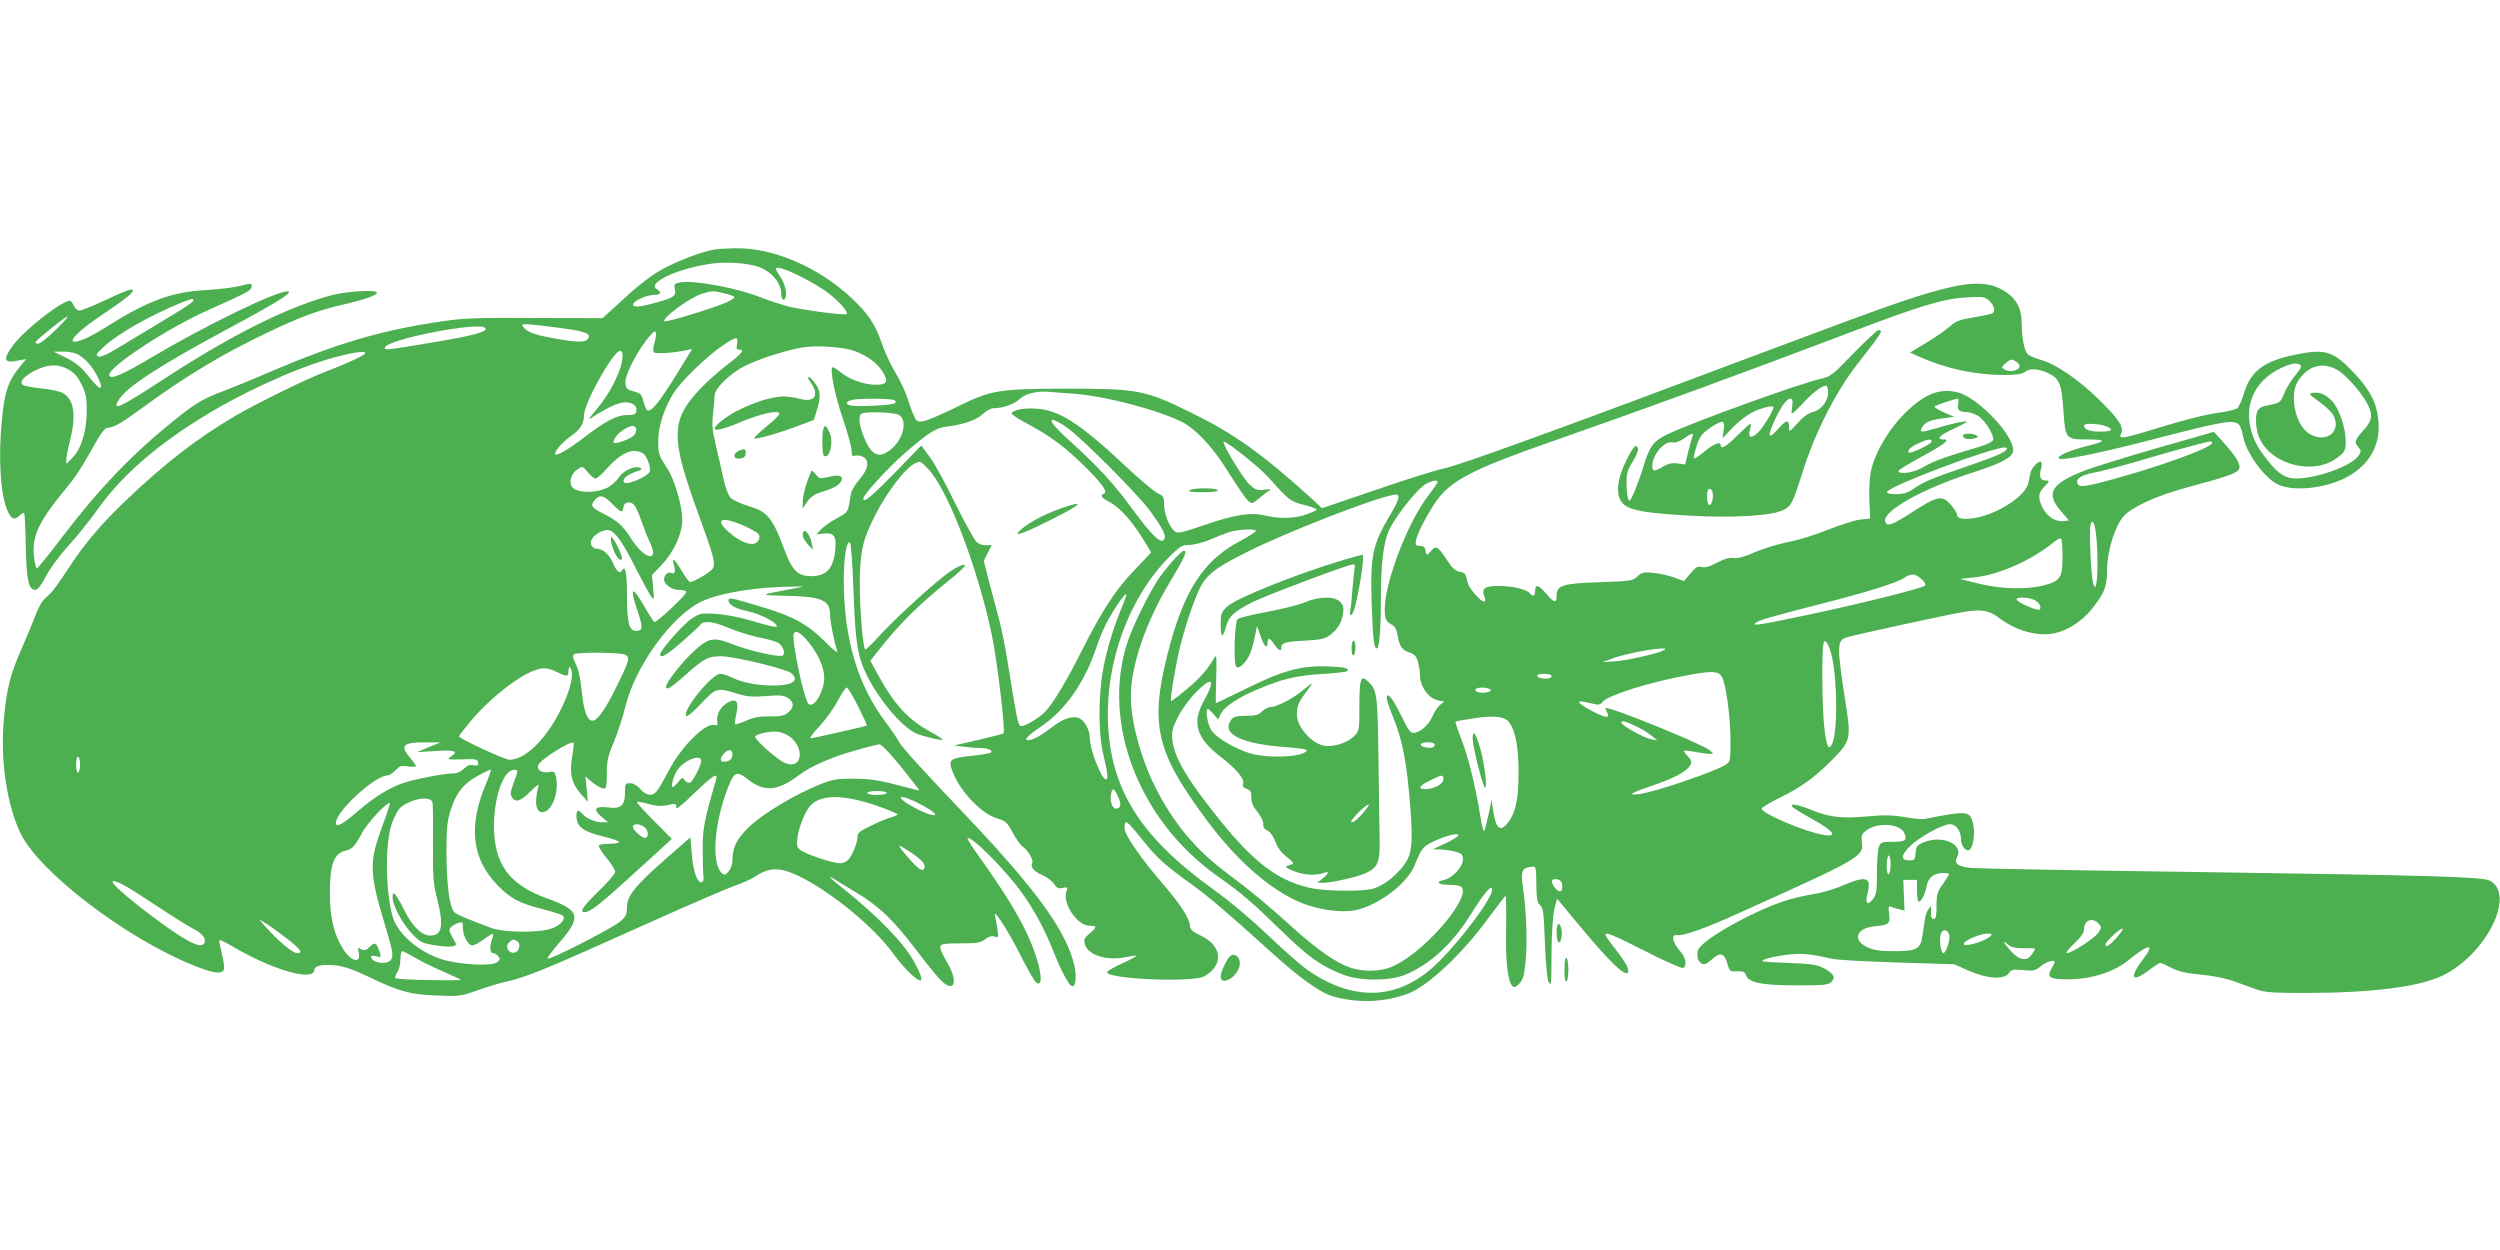 <?xml version="1.0" standalone="no"?>
<!DOCTYPE svg PUBLIC "-//W3C//DTD SVG 20010904//EN"
 "http://www.w3.org/TR/2001/REC-SVG-20010904/DTD/svg10.dtd">
<svg version="1.0" xmlns="http://www.w3.org/2000/svg"
 width="1280pt" height="640pt" viewBox="0 0 1280 640"
 preserveAspectRatio="xMidYMid meet">
<g transform="translate(0,640) scale(0.1,-0.1)"
fill="#4caf50" stroke="none">
<path d="M3660 5123 c-63 -10 -192 -59 -268 -101 -55 -30 -123 -82 -195 -149
l-112 -102 -345 1 c-274 2 -369 -1 -461 -15 -320 -45 -550 -113 -904 -264 -82
-36 -186 -78 -230 -95 -101 -37 -147 -64 -248 -146 -219 -175 -391 -355 -582
-606 -65 -86 -122 -156 -126 -156 -4 0 -11 25 -14 55 -14 106 20 180 157 347
59 71 77 99 167 258 23 40 41 60 53 60 29 0 74 26 188 110 204 150 408 273
635 380 164 78 256 112 380 140 105 24 175 48 175 61 0 17 -145 9 -226 -11
-224 -58 -513 -201 -864 -430 -230 -150 -267 -167 -233 -109 39 66 204 174
548 359 261 140 348 194 320 198 -50 7 -418 -171 -699 -338 -157 -93 -216
-117 -216 -89 0 44 303 242 514 335 175 78 206 94 212 109 10 25 0 27 -57 11
-30 -8 -107 -17 -172 -21 -177 -9 -301 -55 -513 -189 -88 -56 -158 -86 -171
-72 -11 11 49 66 142 129 114 76 165 116 165 129 0 14 -31 3 -150 -53 -58 -27
-114 -49 -123 -49 -10 0 -23 11 -29 25 -6 14 -15 25 -20 25 -42 0 -229 -146
-288 -224 -59 -78 -52 -99 29 -81 l35 7 -42 -52 c-50 -63 -69 -121 -82 -255
-19 -196 -9 -378 26 -464 19 -48 38 -57 64 -31 15 15 22 17 25 8 2 -7 6 -85 7
-173 4 -168 15 -215 49 -215 12 0 30 23 55 71 21 40 71 108 115 156 43 46 108
128 146 181 116 165 286 317 520 464 205 129 477 255 673 312 106 30 180 42
180 28 0 -10 -90 -52 -205 -96 -95 -35 -352 -162 -462 -226 -198 -118 -358
-241 -557 -431 -129 -123 -213 -222 -299 -354 -36 -55 -74 -109 -86 -120 -11
-11 -29 -28 -38 -37 -10 -9 -29 -45 -42 -80 -13 -35 -45 -112 -72 -173 -57
-130 -74 -200 -89 -354 -20 -208 15 -444 86 -589 97 -199 542 -538 888 -676
95 -39 143 -45 152 -21 4 9 -1 45 -10 81 -9 37 -15 68 -13 71 3 2 32 -12 66
-32 211 -124 421 -183 421 -119 0 19 42 28 108 21 40 -4 89 -20 162 -55 165
-79 218 -94 356 -99 116 -5 123 -4 210 27 49 17 116 38 150 45 105 24 193 60
744 308 190 85 379 167 420 181 41 15 86 35 100 44 78 53 130 54 229 7 164
-79 390 -264 487 -401 46 -64 116 -134 135 -134 14 0 4 32 -29 93 -51 95 -186
235 -364 377 -68 53 -88 75 -45 48 12 -8 62 -38 110 -67 116 -70 187 -137 298
-282 50 -66 108 -138 129 -161 77 -81 102 -18 35 92 -20 33 -34 67 -31 75 4
12 27 15 104 15 85 0 103 3 126 21 17 14 33 18 47 14 21 -7 22 -5 16 36 -3 24
-9 55 -12 69 -14 49 66 -73 130 -201 35 -69 70 -131 79 -138 41 -34 28 74 -24
199 -50 122 -130 253 -274 454 -31 43 -54 81 -52 84 17 16 195 -163 278 -279
67 -94 115 -184 164 -306 36 -93 80 -173 94 -173 18 0 23 52 11 105 -39 173
-189 382 -537 750 -262 275 -349 372 -365 403 -8 15 -37 58 -65 95 -144 192
-214 430 -214 730 0 114 16 205 32 189 5 -5 14 -119 18 -253 10 -267 21 -331
71 -432 62 -123 171 -252 245 -290 30 -15 134 -40 140 -34 2 2 -27 21 -65 42
-112 61 -184 140 -266 291 l-39 71 71 89 c89 110 187 206 323 315 71 57 99 85
88 87 -10 2 -41 -12 -70 -32 -69 -45 -287 -244 -368 -334 -35 -39 -66 -69 -70
-67 -14 9 -33 276 -27 391 5 128 19 179 77 294 60 119 152 240 202 266 30 15
30 15 71 -28 101 -105 257 -516 327 -858 27 -135 69 -485 58 -495 -2 -2 -60
-17 -128 -33 l-125 -29 49 -6 c27 -4 65 -7 85 -7 41 0 70 -14 52 -24 -6 -4
-50 -11 -97 -16 -101 -10 -116 -19 -104 -60 30 -104 147 -234 235 -260 45 -14
52 -20 80 -73 16 -31 40 -64 53 -73 25 -17 56 -70 47 -83 -11 -19 9 -44 51
-61 23 -10 51 -31 60 -45 14 -22 23 -26 45 -21 26 5 28 4 19 -18 -22 -60 56
-176 118 -176 40 0 40 -7 0 -40 -26 -22 -30 -31 -24 -53 14 -56 112 -88 207
-68 28 6 54 10 56 7 2 -2 -28 -19 -66 -36 -39 -18 -76 -38 -81 -45 -30 -36
433 -58 495 -24 101 56 94 156 -16 208 -45 22 -55 31 -57 55 -5 40 -53 113
-151 226 -85 98 -163 208 -179 251 -5 13 -6 33 -2 43 5 16 19 3 82 -75 79
-100 121 -138 258 -236 85 -61 193 -153 396 -337 157 -143 266 -221 333 -239
127 -34 261 -29 379 15 100 37 276 201 406 379 31 40 64 85 75 99 l20 25 2
-35 c1 -19 1 -96 0 -170 -2 -140 10 -235 32 -258 11 -10 17 -8 36 12 19 20 25
42 32 113 10 98 4 258 -13 376 -13 86 -6 104 42 109 25 3 25 3 26 -90 1 -77 5
-95 19 -106 16 -11 19 -36 25 -193 4 -101 12 -188 18 -199 15 -25 15 -25 16
161 1 93 7 182 15 212 l13 52 122 -147 c147 -176 223 -249 239 -233 13 13 -5
49 -70 132 -24 30 -43 58 -43 62 0 17 36 2 206 -84 99 -51 186 -89 192 -85 21
13 13 55 -18 89 -36 41 -45 84 -16 79 32 -6 148 35 317 112 627 282 642 291
632 364 -4 33 -2 42 21 59 57 45 177 37 197 -14 14 -36 4 -43 -62 -43 -55 0
-60 -2 -69 -26 -6 -14 -10 -74 -10 -133 0 -95 -3 -112 -21 -135 -28 -36 -41
-21 -27 31 21 83 -6 91 -128 39 -43 -19 -113 -39 -154 -45 -41 -6 -104 -21
-140 -33 -169 -54 -434 -205 -446 -253 -8 -32 -2 -56 18 -68 13 -8 24 -4 53
21 43 39 64 33 80 -25 11 -36 13 -38 48 -36 31 2 39 -2 47 -21 14 -38 82 -51
262 -51 137 0 160 2 175 18 23 23 10 45 -43 72 -32 16 -66 21 -184 25 -130 5
-142 7 -115 18 16 7 66 18 110 23 79 10 121 6 235 -20 25 -6 176 -14 335 -19
l290 -9 75 -33 c95 -42 181 -47 205 -13 13 19 21 21 74 16 54 -5 63 -3 91 21
28 23 70 35 70 20 0 -3 -8 -19 -17 -35 -26 -44 -8 -54 92 -53 115 1 232 39
304 99 104 85 137 86 73 3 -71 -93 -58 -122 27 -58 29 22 57 40 61 40 5 0 30
-11 57 -25 36 -19 74 -28 151 -35 64 -6 130 -19 175 -36 40 -14 92 -33 117
-42 37 -13 84 -16 255 -16 333 1 574 32 691 89 224 109 376 414 242 486 -37
20 -302 27 -1478 44 -613 8 -1143 18 -1177 21 -71 8 -90 22 -73 54 36 67 -75
117 -172 77 -32 -14 -37 -20 -40 -54 -3 -35 -5 -38 -33 -38 -45 0 -43 27 6 74
49 47 166 111 202 111 32 0 57 -34 57 -76 0 -38 31 -72 48 -51 18 22 25 90 13
135 -17 61 -29 62 -252 18 -9 -2 -52 3 -95 10 -62 11 -104 12 -194 4 -132 -12
-197 -4 -288 34 -67 28 -115 35 -94 14 7 -7 54 -36 105 -64 105 -58 128 -91
55 -79 -100 17 -318 110 -318 135 0 6 42 31 93 56 110 54 179 104 269 195 92
93 96 109 69 280 -45 288 -46 327 -4 343 29 12 542 123 619 135 80 12 119 5
168 -32 88 -67 202 -98 287 -79 70 16 142 64 191 126 63 80 76 112 76 196 0
96 40 225 84 276 43 48 166 105 328 149 216 58 258 74 265 96 8 23 -20 67 -87
141 l-43 47 -290 -83 c-159 -46 -327 -98 -371 -115 -173 -67 -202 -116 -122
-208 l41 -48 -31 -3 c-40 -4 -84 26 -106 72 -22 47 -20 73 9 102 30 30 31 34
6 34 -24 0 -32 21 -21 59 5 18 5 33 0 36 -13 8 -49 -30 -54 -57 -3 -13 -7 -35
-11 -51 -13 -65 -152 -156 -268 -178 -63 -11 -97 -6 -97 16 0 8 -14 30 -31 50
-45 51 -68 47 -195 -35 -109 -71 -136 -80 -142 -47 -10 51 192 164 429 241
156 50 217 80 225 112 18 70 -169 273 -279 304 -95 26 -177 -7 -282 -114 -77
-78 -144 -192 -165 -284 -7 -31 -11 -95 -9 -150 l4 -97 -50 -5 c-27 -3 -102
-27 -165 -52 -63 -26 -155 -54 -203 -63 -48 -9 -124 -32 -169 -51 -56 -25 -90
-34 -112 -31 -22 3 -47 -4 -85 -24 -37 -20 -61 -27 -79 -22 -20 5 -30 -1 -57
-33 l-33 -39 -50 18 c-27 10 -75 21 -106 24 -50 5 -60 3 -82 -18 -24 -23 -34
-24 -194 -30 -191 -6 -220 -16 -220 -69 0 -40 -12 -38 -53 10 -39 46 -57 51
-57 15 0 -28 -12 -32 -29 -11 -16 19 -89 36 -159 36 -70 0 -88 -13 -72 -54 7
-18 6 -26 -2 -26 -18 0 -78 69 -84 98 -10 47 -12 49 -42 55 -21 4 -38 20 -61
56 -47 72 -59 80 -81 53 -23 -28 -28 -28 -32 1 -2 16 -10 22 -28 22 -21 1 -24
5 -21 25 5 35 57 135 106 206 77 107 193 166 620 314 430 150 941 337 1471
538 383 146 503 183 622 189 87 5 94 4 117 -17 26 -24 33 -54 15 -65 -5 -3
-48 -12 -95 -20 -74 -12 -91 -19 -124 -48 -21 -19 -75 -56 -120 -83 l-82 -49
51 -23 c136 -60 286 -92 429 -92 61 0 93 4 107 15 27 21 71 18 122 -6 57 -28
68 -56 77 -194 9 -142 12 -145 124 -145 93 0 96 -9 11 -30 -116 -27 -201 -70
-141 -70 44 0 248 44 466 101 359 93 411 102 438 75 8 -8 17 -34 21 -57 14
-85 110 -218 180 -250 89 -41 272 -15 376 52 99 64 146 155 138 269 -7 92 -41
162 -124 249 -107 114 -148 127 -302 95 -159 -32 -229 -84 -262 -195 -11 -37
-27 -72 -34 -78 -8 -7 -45 -17 -83 -22 -83 -11 -187 -38 -357 -90 -150 -46
-172 -48 -156 -19 16 31 -11 74 -109 170 -101 100 -221 184 -295 205 -29 9
-61 21 -71 29 -20 14 -33 81 -34 164 -1 67 -22 113 -67 147 -83 63 -173 69
-356 20 -137 -36 -293 -91 -868 -307 -1039 -391 -1593 -593 -1669 -607 -36 -7
-190 -55 -343 -108 l-279 -95 -64 59 c-253 228 -393 326 -610 432 -235 115
-268 121 -640 121 -346 -1 -382 -7 -559 -95 -73 -36 -148 -68 -167 -71 -31 -5
-36 -3 -50 28 -9 18 -23 58 -32 88 -9 30 -37 89 -61 130 -25 41 -57 109 -71
152 -33 96 -68 150 -153 230 -170 160 -402 260 -597 257 -44 -1 -91 -4 -105
-6z m223 -89 c67 -24 117 -82 117 -138 0 -32 16 -42 23 -15 7 27 -7 72 -33
110 -12 16 -20 33 -17 36 15 14 145 -45 248 -113 57 -38 126 -111 114 -122 -8
-8 -221 20 -295 38 -41 11 -103 31 -136 44 -125 51 -349 93 -422 80 -30 -6
-32 -9 -27 -34 8 -35 -4 -44 -95 -69 -86 -24 -123 -27 -118 -8 6 19 69 47 106
47 34 0 42 13 17 28 -58 32 101 107 278 132 77 11 185 3 240 -16z m-174 -136
c28 -6 51 -15 51 -20 0 -5 -20 -17 -44 -28 -77 -32 -307 -102 -314 -95 -15 15
130 122 192 141 52 16 55 16 115 2z m-2719 -35 c0 -10 -36 -34 -185 -123 -66
-40 -157 -95 -202 -122 -56 -34 -88 -48 -100 -43 -15 6 -10 14 31 52 75 68
240 161 396 224 51 20 60 22 60 12z m-706 -153 c-40 -39 -79 -70 -89 -70 -9 0
-15 4 -13 9 5 12 151 129 163 130 6 0 -22 -31 -61 -69z m2584 11 c134 -18 163
-30 140 -58 -14 -17 -54 -16 -157 2 -108 19 -144 31 -166 55 -18 20 -17 20 16
20 19 -1 94 -9 167 -19z m-383 -1 c12 -19 -59 -38 -274 -74 -234 -39 -241 -40
-241 -27 0 42 492 138 515 101z m866 -76 c-6 -20 -8 -42 -4 -47 6 -10 95 -5
162 9 l35 7 -24 -39 c-129 -212 -171 -270 -199 -276 -9 -2 -18 13 -25 42 -10
40 -15 46 -51 56 -34 9 -40 15 -43 42 -4 43 66 177 132 250 26 29 32 12 17
-44z m423 -4 c-5 -23 -3 -30 10 -30 31 0 16 -19 -61 -78 -43 -33 -105 -88
-139 -124 -151 -161 -152 -246 -7 -643 77 -212 87 -248 73 -275 -10 -18 -97
-70 -117 -70 -5 0 -23 25 -41 55 -39 65 -54 77 -42 34 11 -37 6 -51 -16 -42
-16 6 -34 -12 -34 -34 0 -25 39 -53 74 -53 19 0 37 -4 40 -9 7 -11 -154 -162
-165 -156 -3 3 -26 38 -50 80 -63 111 -77 101 -34 -26 28 -82 27 -99 -9 -99
-35 0 -46 42 -46 186 0 112 -8 152 -25 124 -12 -20 -26 -9 -45 34 -19 45 -52
76 -81 76 -27 0 -42 25 -29 49 14 27 66 54 90 46 32 -10 69 -63 135 -194 35
-69 71 -135 79 -146 16 -19 16 -16 10 46 l-6 65 45 47 c67 69 112 166 110 242
-1 68 -41 203 -75 254 -44 67 -48 77 -48 141 0 76 32 175 80 249 38 60 164
182 246 239 72 50 86 52 78 12z m604 -38 c66 -26 114 -61 142 -107 30 -49 21
-65 -34 -65 -60 0 -132 25 -178 61 -20 16 -40 29 -44 29 -18 0 9 -141 51 -262
25 -74 45 -148 45 -165 0 -26 3 -30 19 -26 10 3 28 0 40 -6 34 -19 27 -63 -18
-115 -22 -25 -42 -58 -44 -73 -3 -15 -8 -44 -11 -63 -5 -30 -14 -39 -60 -63
-29 -15 -65 -40 -80 -55 l-26 -28 35 4 c54 6 68 -12 62 -78 -9 -100 -44 -140
-124 -140 -67 0 -95 27 -133 126 -65 175 -89 204 -191 234 -38 12 -78 30 -89
42 -11 12 -27 55 -36 97 -9 42 -26 119 -39 171 -18 78 -21 108 -14 165 4 39 8
79 8 91 1 35 75 108 148 147 68 35 194 77 288 96 76 15 221 6 283 -17z m-1208
-103 c-29 -74 -65 -134 -119 -199 -41 -48 -42 -52 -16 -35 77 50 133 75 166
75 40 0 63 -19 57 -47 -3 -14 -13 -18 -48 -18 -53 -1 -106 -28 -220 -115 -78
-60 -138 -95 -147 -86 -9 9 35 62 76 90 51 35 71 66 71 109 0 60 141 316 182
330 22 7 20 -46 -2 -104z m-2772 87 c15 -8 39 -27 53 -43 32 -33 72 -110 66
-126 -4 -12 -22 5 -80 76 -24 30 -59 56 -100 76 l-62 30 48 1 c26 0 60 -6 75
-14z m9923 -36 c10 -6 19 -17 19 -24 0 -25 -52 -34 -80 -16 -13 9 -12 13 9 30
27 23 26 23 52 10z m1456 -18 c9 -6 2 -21 -26 -55 -22 -26 -47 -67 -56 -92
-18 -46 -23 -49 -88 -61 -21 -3 -42 -14 -47 -25 -16 -28 -11 -101 9 -144 65
-140 286 -191 404 -94 33 27 37 35 37 79 0 71 -34 170 -71 208 -34 34 -62 46
-100 40 -21 -3 -17 -8 33 -43 31 -22 63 -52 72 -66 50 -85 -32 -153 -120 -100
-71 43 -104 196 -59 269 50 77 120 100 195 62 44 -22 124 -110 158 -172 33
-61 29 -91 -18 -142 -44 -48 -48 -61 -24 -87 14 -16 14 -20 -1 -43 -34 -51
-210 -115 -318 -116 -54 0 -89 21 -142 87 -57 70 -79 113 -94 180 -28 136 41
254 184 310 36 14 56 15 72 5z m-11426 -24 c29 -16 47 -37 67 -77 23 -48 27
-68 26 -141 -1 -101 -29 -190 -74 -235 l-30 -30 0 25 c0 14 7 50 15 80 36 137
27 219 -29 255 -16 11 -62 21 -113 26 -48 5 -92 14 -97 19 -17 17 5 43 64 73
65 33 118 35 171 5z m5138 -123 c165 -11 439 -83 566 -147 62 -32 146 -119
210 -218 142 -220 133 -212 178 -174 19 16 42 34 53 41 16 9 12 10 -22 6 -37
-5 -46 -2 -78 28 -33 31 -140 208 -131 217 8 9 185 -131 232 -185 105 -117
109 -120 183 -139 38 -10 66 -21 62 -25 -4 -3 -28 -14 -54 -23 -57 -21 -136
-23 -208 -6 -76 18 -152 7 -310 -47 -123 -42 -140 -46 -156 -33 -27 23 -54 90
-54 137 0 38 -3 44 -33 58 -19 9 -94 72 -168 142 -232 217 -338 285 -458 291
-65 4 -121 -9 -121 -26 0 -5 39 -30 88 -56 111 -59 186 -116 287 -215 86 -85
119 -131 98 -138 -23 -8 -14 -22 25 -42 60 -31 128 -109 197 -228 l19 -32 -86
-90 c-98 -103 -165 -206 -269 -412 -76 -152 -144 -266 -187 -312 -34 -36 -110
-80 -127 -74 -13 6 -21 46 -65 322 -11 72 -31 173 -45 225 -14 52 -37 141 -52
196 l-26 102 20 41 21 41 -29 -2 c-16 -1 -37 6 -49 17 -11 10 -61 100 -110
199 -48 100 -107 207 -131 238 l-42 57 -136 -140 c-122 -125 -161 -157 -161
-131 0 18 124 154 207 227 125 109 164 134 220 141 81 9 153 33 185 64 18 18
42 30 57 30 46 0 105 21 133 48 29 27 88 41 148 36 19 -2 73 -6 119 -9z m-910
-34 c9 -6 10 -10 2 -16 -17 -10 -194 -19 -226 -11 -29 7 -25 21 10 29 35 8
200 7 214 -2z m5447 -18 c-8 -30 5 -43 44 -43 14 0 39 -9 57 -19 37 -23 86
-101 77 -125 -4 -9 -35 -24 -78 -36 -157 -46 -233 -73 -277 -101 -44 -28 -129
-42 -129 -20 0 4 51 36 114 70 123 67 154 91 117 91 -40 0 -21 22 49 53 38 18
70 35 70 38 0 7 -87 -12 -165 -36 -69 -20 -78 -20 -65 5 15 28 41 40 108 48
l57 8 -53 23 c-29 13 -50 26 -47 30 7 6 103 39 119 40 4 1 5 -11 2 -26z
m-5426 -56 c52 -26 24 -135 -49 -186 -56 -40 -93 -18 -130 77 -24 60 -27 108
-8 115 25 11 163 6 187 -6z m860 -64 c69 -46 370 -347 430 -431 59 -82 80
-121 73 -138 -14 -37 -59 5 -173 160 -85 117 -169 208 -297 324 -95 86 -125
122 -101 122 7 0 38 -16 68 -37z m5319 6 c48 -17 37 -29 -27 -29 -53 0 -82 11
-82 32 0 12 72 10 109 -3z m-7522 -14 c3 -9 -2 -24 -11 -34 -16 -18 -94 -46
-103 -38 -9 10 19 49 50 67 39 24 56 25 64 5z m6633 -66 c0 -12 -108 -64 -117
-56 -10 11 10 29 51 48 47 21 66 24 66 8z m1435 -9 c-17 -28 -263 -117 -511
-185 -140 -38 -169 -42 -177 -21 -10 25 17 43 83 56 36 6 135 32 220 57 185
55 360 102 378 103 7 0 10 -5 7 -10z m-1050 -30 c-11 -18 -57 -37 -225 -95
-172 -59 -197 -70 -256 -110 -27 -18 -50 -25 -86 -25 -34 0 -48 4 -46 12 10
29 529 225 601 227 10 1 15 -4 12 -9z m-6985 -20 c21 -11 45 -74 36 -96 -9
-23 -115 -69 -129 -55 -15 15 9 39 59 56 30 10 35 15 22 20 -30 12 -88 -15
-111 -51 -12 -19 -38 -41 -57 -51 -69 -33 -172 -26 -186 12 -10 26 5 64 33 82
26 17 26 17 53 -15 14 -18 32 -32 39 -32 7 0 34 23 59 52 74 81 130 106 182
78z m4070 -148 c0 -5 -21 -35 -46 -68 -106 -136 -224 -444 -224 -583 0 -52 6
-63 37 -80 14 -7 24 -24 28 -49 10 -61 22 -79 59 -92 28 -9 37 -19 46 -48 5
-20 10 -49 10 -64 0 -63 42 -122 93 -134 l31 -6 -22 -18 c-11 -10 -28 -35 -37
-56 -18 -43 -61 -83 -95 -86 -18 -3 -29 12 -68 92 -44 89 -72 122 -72 85 0 -9
15 -53 33 -98 49 -120 70 -232 88 -461 14 -189 8 -243 -35 -298 -42 -56 -107
-105 -156 -118 -59 -16 -248 -13 -324 4 -187 44 -315 151 -546 457 -101 134
-148 223 -157 297 -5 46 -2 60 27 119 19 38 58 92 90 125 87 89 107 73 45 -38
-64 -114 -41 -192 84 -288 80 -62 123 -113 116 -137 -5 -14 0 -21 18 -28 20
-8 25 -16 24 -44 -1 -24 8 -46 32 -75 18 -24 31 -50 29 -62 -2 -14 5 -25 22
-33 15 -8 30 -29 40 -57 11 -30 29 -54 58 -77 27 -20 38 -35 30 -37 -7 -3 -20
-6 -28 -9 -24 -6 45 -37 100 -44 26 -3 62 -1 79 5 38 14 40 5 4 -25 l-28 -22
28 -1 c46 0 179 30 223 51 57 27 69 55 68 158 -1 47 -4 235 -6 416 -5 352 -7
364 -58 410 -33 30 -40 7 -40 -133 0 -122 0 -124 -28 -152 -30 -29 -86 -50
-136 -50 -68 0 -156 92 -156 162 0 44 10 66 52 121 16 20 27 37 25 37 -3 0
-25 -16 -49 -36 -47 -40 -132 -84 -162 -84 -11 0 -31 -10 -44 -22 -19 -19 -35
-23 -84 -23 -48 0 -62 -4 -74 -20 -54 -73 51 -125 289 -141 53 -4 97 -10 97
-14 0 -35 -193 -46 -290 -17 -80 25 -172 79 -197 117 -21 29 -33 110 -18 110
3 0 16 -12 29 -27 l23 -27 14 30 c18 36 90 84 189 125 127 54 198 70 328 78
67 4 125 11 129 14 15 15 -13 22 -100 25 -132 5 -227 -20 -415 -113 -84 -41
-155 -75 -156 -75 -2 0 -1 57 1 128 3 100 2 123 -8 107 -38 -65 -71 -103 -141
-162 -43 -36 -80 -64 -82 -62 -7 8 25 196 49 290 33 127 81 263 110 309 36 58
84 91 238 168 198 98 622 264 735 287 27 6 32 4 32 -12 0 -11 -16 -46 -36 -79
-98 -162 -109 -215 -101 -474 6 -172 12 -220 27 -220 12 0 20 96 20 250 0 188
14 301 46 364 37 74 148 211 186 229 36 18 58 21 58 9z m-4225 -112 c45 -46
52 -48 57 -17 4 31 41 34 60 5 8 -13 23 -48 33 -78 10 -30 29 -79 43 -108 50
-104 -29 -87 -97 21 -43 68 -69 90 -149 131 -56 28 -61 39 -35 68 24 27 45 22
88 -22z m693 -121 c51 -25 63 -35 60 -51 -8 -54 -82 -40 -160 31 -78 69 -24
80 100 20z m6910 -120 c2 -64 1 -134 -3 -155 -7 -38 -8 -38 -17 -14 -12 31
-23 282 -14 306 15 39 29 -18 34 -137z m-4308 103 c0 -5 -37 -29 -82 -53 -190
-100 -290 -258 -372 -585 -89 -358 -55 -498 203 -844 153 -206 324 -356 480
-421 89 -37 203 -53 276 -40 118 22 269 135 308 231 36 88 42 95 97 122 64 31
137 48 125 28 -4 -6 -35 -25 -69 -40 l-61 -29 40 0 c22 -1 57 -6 78 -12 32 -9
37 -14 37 -40 0 -39 -55 -96 -99 -105 -43 -9 -28 -24 24 -24 24 0 50 -3 59 -6
81 -31 -165 -329 -339 -410 -61 -29 -151 -32 -222 -8 -71 24 -165 89 -283 195
-146 132 -217 190 -351 291 -160 120 -271 254 -364 438 -74 146 -125 337 -125
464 0 159 75 377 200 586 76 127 91 160 71 160 -14 0 -98 -95 -136 -154 -51
-80 -129 -240 -153 -316 -133 -409 58 -907 455 -1191 135 -96 177 -132 328
-279 142 -139 209 -187 321 -230 84 -33 235 -34 315 -2 128 51 248 161 343
316 66 106 106 152 106 121 0 -43 -148 -243 -270 -366 -197 -198 -426 -215
-670 -49 -35 24 -127 104 -205 179 -86 82 -196 175 -281 236 -374 269 -527
511 -541 855 -13 312 109 643 313 848 56 56 66 62 103 62 23 0 70 12 104 26
34 15 80 33 102 40 46 14 135 18 135 6z m4130 -131 c0 -109 -10 -125 -95 -148
-89 -23 -221 -19 -335 9 l-95 24 74 8 c126 13 291 86 406 180 16 13 33 22 37
19 5 -2 8 -44 8 -92z m-723 -115 c19 -17 25 -28 18 -35 -13 -13 -325 -91 -585
-146 -256 -54 -298 -61 -284 -46 13 14 90 36 329 97 229 58 392 108 430 133
40 26 59 26 92 -3z m-5787 -52 c-161 -30 -164 -31 -50 -34 207 -3 250 -20 250
-99 0 -32 19 -128 37 -186 3 -11 -23 9 -58 45 -89 90 -160 131 -314 178 -179
54 -185 55 -185 37 0 -22 39 -43 100 -55 51 -10 132 -49 145 -70 10 -16 -13
-12 -125 21 -62 19 -137 33 -185 36 -76 5 -82 3 -126 -26 -43 -29 -159 -161
-159 -182 0 -23 34 -3 113 66 47 41 88 79 91 84 16 25 64 21 144 -13 45 -19
119 -42 164 -51 45 -8 89 -22 99 -31 23 -21 31 -54 14 -61 -23 -8 -171 26
-253 58 -97 39 -124 34 -196 -32 -62 -56 -146 -163 -146 -185 0 -21 28 -4 103
63 90 81 113 93 178 93 68 0 336 -65 361 -87 43 -39 5 -63 -97 -63 -77 0 -157
16 -207 41 -21 11 -47 19 -60 19 -44 0 -199 -192 -174 -217 4 -4 39 25 76 65
77 81 82 82 179 52 53 -17 79 -19 152 -14 73 6 93 4 114 -10 32 -21 32 -49 -1
-75 -21 -16 -39 -20 -92 -19 -51 1 -80 -4 -120 -21 -29 -13 -55 -21 -58 -19
-2 3 0 27 6 53 14 62 1 81 -40 60 -37 -19 -63 -61 -58 -95 3 -22 1 -26 -14
-22 -48 12 -173 -114 -237 -239 -24 -46 -51 -92 -59 -101 -22 -27 -54 -22 -84
12 -16 19 -36 30 -52 30 -24 0 -26 -3 -26 -48 0 -67 -21 -85 -88 -76 -66 8
-78 -9 -32 -48 l34 -28 -32 0 c-36 0 -81 20 -101 44 -22 26 -32 18 -29 -21 4
-49 39 -72 141 -97 42 -10 77 -22 77 -27 0 -5 -22 -9 -49 -9 -28 0 -52 -4 -55
-9 -3 -5 14 -33 39 -63 25 -30 45 -63 45 -72 0 -9 -38 -54 -85 -99 -82 -79
-100 -107 -71 -107 30 0 82 42 308 249 l138 126 -92 92 c-51 51 -90 95 -87 97
3 3 29 -2 58 -10 36 -11 64 -13 89 -8 54 12 57 11 54 -11 -3 -13 30 13 92 73
97 94 124 110 112 70 -63 -219 -69 -254 -68 -363 0 -60 2 -121 4 -134 2 -13
-2 -26 -9 -28 -21 -8 -45 58 -51 145 l-7 85 -127 -111 c-157 -138 -198 -189
-198 -248 0 -37 -5 -47 -37 -74 -45 -36 -359 -197 -369 -188 -3 4 24 41 60 82
115 132 106 166 -63 226 -194 70 -272 176 -272 372 1 146 46 279 99 286 27 4
27 0 2 -66 -15 -40 -18 -58 -10 -72 17 -32 47 -23 96 28 30 30 44 40 41 27
-23 -85 -13 -139 25 -133 47 7 82 109 64 184 -6 23 -11 26 -35 21 -36 -7 -65
12 -55 36 10 28 168 127 180 114 3 -2 0 -35 -7 -73 -14 -87 -2 -136 46 -190
l35 -39 -6 65 -7 65 24 -21 c32 -28 67 -46 78 -40 5 3 9 38 8 78 0 63 5 86 37
162 20 49 46 127 57 175 50 209 239 470 392 542 98 45 287 75 482 76 48 1 46
0 -25 -13z m1700 -79 c-44 -102 -80 -219 -100 -320 -27 -144 -28 -338 0 -453
22 -90 25 -122 12 -122 -23 0 -82 153 -82 212 0 37 -24 84 -51 99 -32 17 -83
2 -137 -40 -56 -44 -104 -71 -128 -71 -24 0 -2 24 66 70 127 86 225 228 285
410 10 30 31 82 48 115 31 63 96 159 103 152 3 -2 -5 -25 -16 -52z m4664 24
c27 -13 41 -38 29 -50 -9 -9 -107 33 -117 50 -10 15 55 15 88 0z m-6275 -216
c49 -59 81 -131 81 -182 0 -72 -54 -162 -81 -134 -24 26 -87 327 -75 358 8 22
35 6 75 -42z m5241 -77 c29 -141 28 -393 -1 -448 -17 -31 -27 -10 -38 82 -12
93 -15 408 -4 436 6 16 7 16 19 -1 7 -10 18 -41 24 -69z m-860 35 c-29 -16
-185 -52 -250 -57 l-65 -4 40 15 c85 34 323 73 275 46z m-5307 -33 c9 -13 -2
-44 -52 -145 -61 -125 -102 -183 -128 -183 -26 0 -44 49 -54 146 -6 63 -16
113 -30 142 -18 37 -19 46 -8 53 8 5 70 8 138 7 103 -3 126 -6 134 -20z m-311
-202 c-72 -184 -199 -326 -294 -326 -24 0 -258 109 -258 120 0 4 29 41 65 84
111 130 277 253 356 263 24 4 49 -2 77 -16 51 -26 62 -26 62 -3 0 38 15 32 18
-6 2 -27 -7 -66 -26 -116z m5913 101 c21 -33 45 -204 45 -329 0 -101 -1 -108
-22 -122 -57 -37 -368 -143 -448 -152 -62 -8 -37 8 65 42 95 32 152 59 183 87
27 25 28 41 1 68 -11 11 -19 23 -16 25 2 2 28 0 57 -6 29 -5 62 -10 74 -10 21
1 21 1 -1 19 -41 34 -533 233 -533 215 0 -3 5 -14 10 -25 15 -27 -9 -25 -68 5
-96 50 -103 67 -16 45 40 -10 46 -9 61 9 30 34 245 101 439 136 120 22 151 20
169 -7z m-871 4 c3 -5 -3 -11 -14 -14 -24 -6 -60 2 -60 14 0 12 67 12 74 0z
m-3551 -157 c27 -53 47 -97 45 -99 -5 -4 -276 -65 -288 -65 -7 0 14 28 47 63
32 35 74 93 93 130 19 37 40 67 45 67 6 0 32 -43 58 -96z m3235 87 c10 -6 7
-10 -13 -15 -31 -8 -68 1 -60 15 8 11 55 12 73 0z m97 -167 c34 -44 50 -126
50 -259 0 -138 -15 -207 -56 -259 -39 -49 -61 -28 -75 69 l-7 50 -16 -77 c-9
-42 -19 -79 -22 -83 -4 -3 -12 27 -18 67 -24 152 -64 316 -98 401 -19 49 -33
90 -31 92 1 2 44 10 93 17 101 16 159 10 180 -18z m665 -29 c25 -13 56 -33 70
-45 l25 -21 -30 6 c-40 8 -148 68 -153 84 -5 16 24 8 88 -24z m-4350 -44 c85
-61 66 -176 -22 -137 -43 19 -162 126 -151 137 14 14 86 28 118 22 17 -2 41
-13 55 -22z m-1845 -57 l-60 -25 98 6 c100 6 116 -1 75 -29 -21 -15 -18 -16
57 -14 71 3 80 1 83 -16 3 -15 -1 -18 -23 -14 -19 4 -33 -1 -50 -18 -14 -14
-36 -24 -53 -24 -49 0 -200 -29 -260 -50 -75 -27 -146 -71 -233 -146 -76 -66
-109 -83 -109 -57 0 59 200 243 265 243 9 0 27 12 40 26 22 23 30 26 65 20 22
-3 40 -3 40 1 -1 5 -14 24 -30 43 -54 62 -36 80 75 79 l80 0 -60 -25z m5150
16 c3 -6 -1 -13 -9 -16 -22 -8 -68 4 -61 16 8 13 62 13 70 0z m-2731 -117 c52
-65 94 -119 93 -120 -1 -1 -54 12 -117 29 -89 23 -138 31 -215 31 -90 1 -108
-2 -179 -30 -127 -51 -293 -151 -362 -218 -63 -62 -84 -104 -84 -171 0 -18 -8
-42 -19 -55 -16 -20 -21 -21 -34 -10 -60 49 -38 286 43 469 23 50 38 52 89 12
83 -67 154 -61 264 23 60 45 165 91 287 125 58 17 113 30 122 31 11 1 53 -44
112 -116z m-864 63 c0 -23 -16 -36 -46 -36 -19 0 -18 19 3 42 23 25 43 23 43
-6z m-3340 -51 c0 -19 -4 -37 -10 -40 -6 -4 -10 12 -10 40 0 28 4 44 10 40 6
-3 10 -21 10 -40z m3180 20 c0 -24 -42 -106 -57 -112 -8 -3 -20 2 -27 12 -12
16 -14 16 -33 -9 -12 -14 -24 -26 -28 -26 -12 0 3 57 22 86 33 51 123 86 123
49z m-1100 -114 c-94 -219 -75 -388 58 -524 65 -67 116 -94 228 -121 53 -14
101 -29 106 -34 17 -17 -14 -51 -61 -67 -66 -22 -241 -20 -306 4 -128 48 -173
67 -187 79 -26 21 -41 137 -42 302 0 136 3 164 23 227 28 86 65 132 141 173
30 16 58 30 62 30 4 0 -6 -31 -22 -69z m4900 19 c0 -24 -47 -50 -90 -50 -44 0
-37 15 22 44 62 31 68 32 68 6z m-1665 -89 c18 -41 14 -61 -11 -61 -19 0 -31
34 -26 71 6 39 16 36 37 -10z m-1185 19 c0 -5 -22 -10 -50 -10 -27 0 -50 5
-50 10 0 6 23 10 50 10 28 0 50 -4 50 -10z m-52 -65 c61 -21 109 -41 107 -45
-3 -4 -17 -11 -32 -15 -16 -3 -61 -22 -100 -41 -62 -29 -73 -39 -73 -60 0 -30
-25 -92 -47 -116 -9 -10 -28 -18 -42 -18 -35 0 -162 42 -197 64 -24 17 -26 22
-21 67 7 54 38 132 65 163 53 59 169 60 340 1z m236 1 c67 -36 86 -60 37 -46
-40 11 -128 59 -144 78 -10 13 -8 14 18 8 17 -4 57 -22 89 -40z m-2510 17 c3
-10 4 -106 3 -213 -1 -172 1 -205 21 -281 35 -139 26 -189 -35 -189 -44 0 -91
46 -133 130 -44 87 -60 105 -60 65 0 -41 51 -135 100 -186 41 -43 51 -48 117
-59 40 -6 81 -9 92 -5 21 6 21 6 -2 45 -19 35 -20 41 -7 54 8 7 25 17 38 21
19 6 22 3 22 -25 0 -41 26 -90 48 -90 10 0 36 13 58 30 48 36 56 37 44 4 -14
-37 -12 -74 4 -74 7 0 20 -7 27 -16 11 -14 10 -18 -6 -31 -30 -22 -200 -12
-288 17 -120 41 -222 131 -247 218 -38 137 -39 385 -1 483 12 31 29 63 39 72
52 47 155 65 166 30z m-254 -116 c-71 -190 -70 -245 9 -506 44 -144 48 -170
29 -189 -24 -24 -98 -9 -98 20 0 5 11 6 25 2 29 -7 29 -7 14 35 -13 36 -22 38
-49 11 -16 -16 -24 -18 -41 -10 -18 10 -19 9 -13 -14 15 -61 -36 -53 -78 13
-48 76 -69 161 -69 284 -1 150 21 209 81 222 33 7 48 23 85 93 26 49 130 160
141 150 2 -3 -14 -52 -36 -111z m5039 86 c-33 -44 -64 -73 -78 -73 -9 0 2 17
29 45 43 44 75 62 49 28z m-3694 -103 c17 -19 15 -50 -3 -50 -16 0 -62 41 -62
56 0 21 44 17 65 -6z m1361 -126 c58 -39 77 -63 65 -82 -5 -9 -12 -8 -28 3
-24 17 -108 115 -98 115 4 0 31 -16 61 -36z m5014 -58 c0 -25 -4 -48 -10 -51
-6 -4 -10 13 -10 44 0 28 5 51 10 51 6 0 10 -20 10 -44z m300 -51 c0 -2 -15
-25 -32 -51 -29 -40 -33 -53 -33 -112 0 -53 -3 -67 -15 -67 -11 0 -15 10 -13
35 1 32 0 34 -13 16 -7 -11 -16 -33 -18 -50 -3 -17 -8 -56 -13 -86 -10 -70
-28 -80 -148 -80 -67 0 -101 5 -132 19 -82 38 -60 100 39 109 69 6 77 13 70
64 -4 36 -3 41 12 35 10 -4 29 -10 42 -13 l25 -6 -3 78 -3 79 35 0 35 0 0 -52
c0 -28 3 -54 7 -58 10 -10 35 35 42 77 8 44 37 68 83 68 18 0 33 -2 33 -5z
m-1982 -54 c6 -38 -13 -46 -37 -16 -24 31 -19 48 12 43 14 -2 23 -11 25 -27z
m-7365 -2 c23 -12 100 -61 172 -109 72 -48 154 -99 182 -114 49 -24 72 -54 58
-76 -18 -30 -96 11 -272 143 -191 144 -254 214 -140 156z m829 -269 c77 -59
92 -80 59 -80 -22 0 -91 57 -156 129 l-40 45 33 -20 c18 -10 65 -44 104 -74z
m9283 71 c16 -19 16 -21 -3 -48 -20 -29 -136 -103 -160 -103 -8 0 9 22 37 48
35 33 51 56 51 73 0 48 43 65 75 30z m99 -64 c-38 -45 -64 -62 -64 -43 0 15
80 89 88 81 3 -2 -8 -20 -24 -38z m-864 8 c8 -21 -16 -95 -30 -95 -12 0 -22
65 -14 95 8 30 33 30 44 0z m210 -9 c-34 -30 -151 -61 -134 -35 10 18 86 49
119 49 25 0 27 -2 15 -14z m-7542 -25 c21 -13 11 -55 -15 -59 -30 -4 -49 31
-27 52 18 18 24 19 42 7z m7713 -36 c32 1 59 -1 59 -3 0 -1 -7 -14 -16 -27
-25 -39 -64 -33 -108 15 -39 44 -49 64 -15 34 16 -14 36 -19 80 -19z m-8242
-45 c27 -17 92 -49 143 -71 51 -23 95 -43 98 -46 3 -2 -70 -3 -162 -1 -91 1
-169 6 -173 10 -4 4 0 17 9 30 9 12 16 42 16 65 0 24 4 43 10 43 5 0 32 -14
59 -30z"/>
<path d="M3135 3603 c15 -49 39 -81 49 -65 7 11 -42 112 -54 112 -5 0 -3 -21
5 -47z"/>
<path d="M4150 4443 c47 -66 22 -106 -55 -85 -25 7 -61 12 -81 12 -85 0 -235
-58 -316 -122 -78 -61 -35 -64 97 -8 95 41 195 63 195 42 0 -5 -15 -22 -32
-37 -73 -61 -100 -86 -96 -90 7 -7 141 32 228 66 l77 29 18 59 c19 65 16 94
-16 134 -27 36 -45 35 -19 0z"/>
<path d="M4216 4204 c-9 -24 -7 -132 3 -138 30 -19 51 77 27 122 -19 37 -22
38 -30 16z"/>
<path d="M3778 4089 c-29 -16 -22 -41 10 -37 19 2 28 9 30 26 4 24 -11 28 -40
11z"/>
<path d="M4131 3928 c-12 -34 -21 -77 -21 -96 l0 -35 23 34 c16 24 36 38 67
48 63 19 91 33 104 53 19 30 -4 41 -59 27 -45 -11 -49 -11 -66 9 -9 12 -19 22
-22 22 -3 0 -15 -28 -26 -62z"/>
<path d="M4110 3661 c0 -11 12 -33 26 -48 l26 -28 -6 34 c-9 52 -46 86 -46 42z"/>
<path d="M6090 3890 c-10 -7 11 -10 68 -10 53 0 81 4 77 10 -8 13 -125 13
-145 0z"/>
<path d="M5429 3796 c-74 -26 -150 -65 -194 -101 -61 -50 -11 -35 146 44 161
80 181 104 48 57z"/>
<path d="M10050 4170 c0 -16 27 -23 57 -15 21 5 24 8 12 16 -19 12 -69 11 -69
-1z"/>
<path d="M6885 3535 c-240 -71 -555 -197 -601 -240 -32 -30 -34 -37 -34 -96 0
-68 10 -69 29 -2 13 48 43 74 136 121 70 35 488 192 511 192 10 0 14 -6 10
-17 -2 -10 -7 -56 -11 -103 -3 -47 -8 -97 -11 -112 -9 -48 13 -30 25 20 27
110 48 262 37 261 -6 0 -47 -11 -91 -24z"/>
<path d="M6680 3316 c-30 -13 -117 -35 -194 -49 -76 -14 -144 -31 -150 -37
-15 -15 -21 -229 -7 -243 7 -7 17 -5 32 9 30 27 48 66 62 137 l13 62 18 -52
c18 -53 36 -70 36 -33 0 28 12 25 35 -10 22 -32 35 -38 35 -16 0 25 21 31 122
36 77 4 103 10 124 26 41 30 63 64 70 110 5 34 2 46 -15 63 -29 29 -108 28
-181 -3z"/>
<path d="M6920 3079 c0 -24 4 -38 10 -34 6 3 10 22 10 41 0 19 -4 34 -10 34
-5 0 -10 -18 -10 -41z"/>
<path d="M7540 2619 c0 -39 46 -225 61 -249 17 -25 1 118 -21 194 -24 83 -40
106 -40 55z"/>
<path d="M9490 4591 c-108 -112 -118 -120 -170 -131 -110 -25 -649 -220 -777
-281 -78 -37 -96 -61 -127 -163 -14 -45 -36 -107 -49 -136 -22 -49 -25 -52
-32 -31 -4 13 -7 49 -7 80 -1 46 5 65 32 108 19 31 30 59 26 68 -9 24 -23 10
-56 -56 -41 -80 -55 -149 -40 -194 21 -63 82 -79 360 -95 217 -13 421 -1 479
28 43 21 49 33 101 197 61 196 169 409 279 550 127 162 135 175 109 175 -7 0
-64 -54 -128 -119z m-130 -199 c0 -45 -34 -90 -77 -101 -25 -7 -52 -26 -80
-58 -40 -45 -43 -47 -43 -22 0 44 -13 42 -57 -8 -51 -58 -56 -41 -14 51 47
104 99 142 87 64 -6 -38 -5 -40 10 -27 10 8 36 34 58 58 45 48 95 83 108 75 4
-3 8 -17 8 -32z m-280 -77 c0 -18 -53 -104 -78 -129 -36 -34 -54 -28 -42 14 5
17 5 30 1 30 -3 0 -33 -27 -66 -60 -56 -56 -85 -73 -85 -50 0 22 -36 8 -82
-31 -27 -23 -52 -39 -55 -36 -3 3 4 32 14 64 16 49 27 63 67 91 67 45 79 43
71 -10 l-6 -43 38 41 c49 53 100 90 149 108 41 15 74 20 74 11z m-415 -152
c-4 -10 -14 -46 -22 -79 l-15 -62 -39 5 c-28 4 -48 0 -74 -16 -47 -27 -55 -27
-55 4 0 58 63 130 104 120 13 -4 34 4 56 19 42 30 55 32 45 9z m105 -298 c0
-32 -10 -56 -21 -49 -10 6 -12 67 -3 77 12 11 24 -3 24 -28z"/>
<path d="M7970 1626 c0 -25 4 -47 9 -50 12 -8 23 39 15 69 -10 40 -24 29 -24
-19z"/>
<path d="M6292 1498 c-19 -25 -42 -77 -42 -98 0 -48 77 -9 95 48 14 47 -25 84
-53 50z"/>
<path d="M8010 1435 c0 -42 4 -64 10 -60 6 3 10 30 10 60 0 30 -4 57 -10 60
-6 4 -10 -18 -10 -60z"/>
</g>
</svg>
